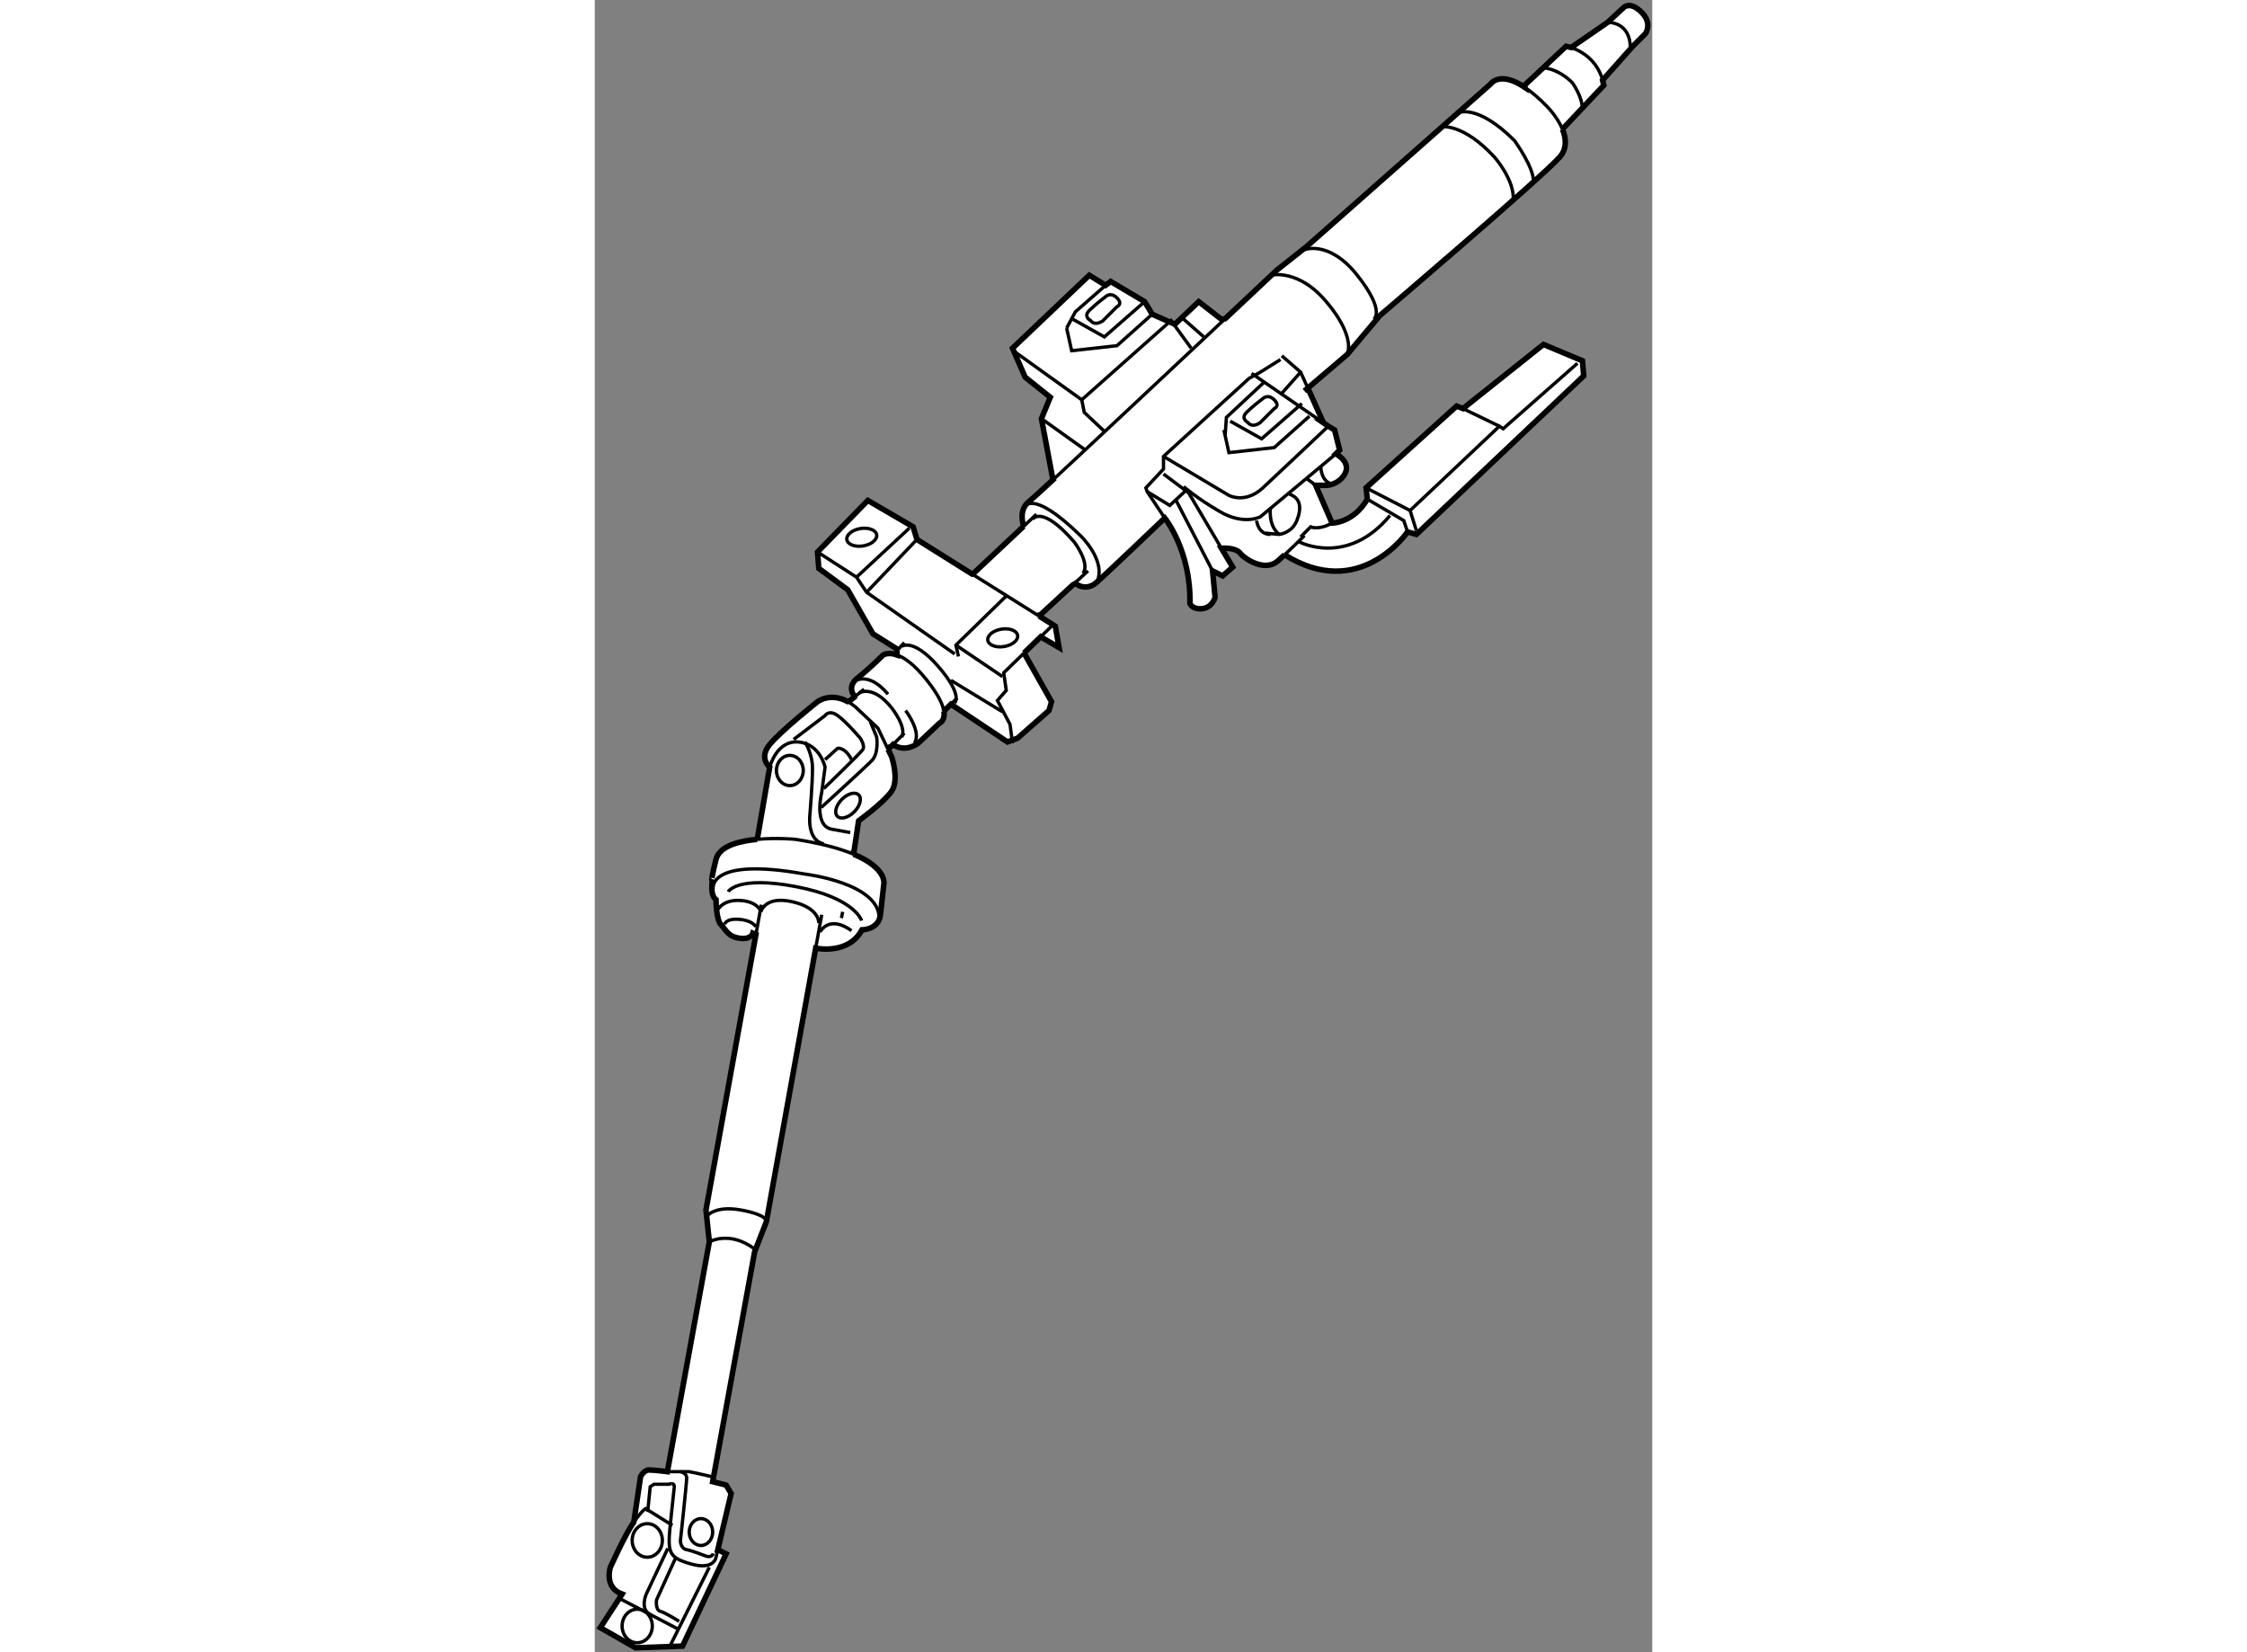 <?xml version="1.0" encoding="utf-8"?>
<!-- Generator: Adobe Illustrator 15.1.0, SVG Export Plug-In . SVG Version: 6.00 Build 0)  -->
<!DOCTYPE svg PUBLIC "-//W3C//DTD SVG 1.1//EN" "http://www.w3.org/Graphics/SVG/1.1/DTD/svg11.dtd">
<svg version="1.1" xmlns="http://www.w3.org/2000/svg" xmlns:xlink="http://www.w3.org/1999/xlink" x="0px" y="0px" width="244.8px"
	 height="180px" viewBox="86.069 1.345 95.522 149.241" enable-background="new 0 0 244.8 180" xml:space="preserve">
	
<rect x="86.069" y="1.345" width="95.522" height="149.241" fill="#808080" stroke="none"/>
	
<g><path fill="#FFFFFF" stroke="#000000" stroke-width="0.5" d="M170.058,9.047l3.75-3.522l0.454,0.113l3.296-2.273l1.478-1.363
			c0,0,0.568-0.568,1.591,0.454c1.023,1.023,0.341,1.933,0.341,1.933l-1.136,1.136l-2.728,3.068l0.114,0.454l-3.75,3.978
			l0.012-0.008c0.335,0.816,0.431,1.743-0.239,2.508c-1.592,1.818-16.251,14.318-16.251,14.318l-2.955,3.523l-3.863,3.296
			l0.307-0.267l1.398,3.107l-0.045-0.002l0.498,0.343l0.569,0.341l0.455,1.818l-0.342,0.341l0,0c0,0,1.819,0.909,0.454,2.273
			c0,0-0.567,0.568-1.363,0.568h-0.909l1.478,3.409c0,0,1.933,0,3.182-2.159l-0.113-1.023l8.182-7.386l0.569,0.228l7.272-5.795
			l3.522,1.477l0.114,1.364l-15.114,14.318l-0.796-0.228c0,0-4.318,6.364-11.137,2.046l0.03,0.019
			c-0.198,0.185-0.4,0.37-0.599,0.549c-1.137,1.023-2.954-0.114-3.408-0.682c-0.455-0.568-1.705-0.455-1.705-0.455l1.022,1.704
			l-0.908,0.795l-0.909-0.454l0.227,2.387c0,0-0.227,0.909-1.137,1.022c-0.909,0.113-1.137-0.455-1.137-0.455
			c0.114-4.772-2.271-7.727-2.271-7.727s-5.114,4.886-6.137,5.796c-1.022,0.908-1.933,0.113-1.933,0.113l-0.244,0.138l-3.052,2.817
			l0.007-0.014l1.471,0.922l0.341,1.932l-1.363-0.796l-0.29-0.189l-1.511,1.471l-0.018-0.031l2.5,4.432l-0.227,0.795l-2.842,2.5
			l-0.909,0.34l-5.113-3.409l-0.005,0.005l-0.677,0.677l0.053-0.05c0.135,0.87-0.394,1.073-0.394,1.073l-1.932,1.818
			c0,0-1.136,0.91-2.273,0.114l0,0l-0.455,0.455l0.009-0.012l0.332,0.693c0,0,0.682,2.045,0,3.068
			c-0.682,1.023-2.992,2.689-2.992,2.689l-0.455,3.031l0-0.012c3.124,1.308,2.727,2.74,2.727,2.74s-0.152,1.363-0.303,2.727
			c-0.152,1.364-1.667,1.364-1.667,1.364c-1.212,2.273-4.091,1.666-4.091,1.666l-0.089-0.012l-4.456,24.712l-1.061,2.727
			l-3.788,20.757l1.212,0.304l0.455,0.759l-1.215,5.128l0.154,0.022l0.606,0.305l-3.939,8.332l-4.243,0.151l-3.182-1.818l1.97-3.03
			c-1.667-0.605-1.061-2.425-1.061-2.425s1.364-3.029,2.121-4.09l0,0l0.606-4.092c0,0,0.303-0.605,0.758-0.605
			c0.454,0,1.667,0.151,1.667,0.151l3.788-20.757l-0.303-2.881l4.513-24.889l-0.271-0.112c0,0-0.151,0.607-1.212,0.455
			c-1.061-0.151-1.212-0.756-1.667-1.211c-0.455-0.454-0.455-2.273-0.455-2.273c-0.605-0.454-0.303-1.818-0.303-1.818
			s-0.303,0.605,0.303-1.818c0.029-0.113,0.07-0.219,0.123-0.319c0.505-0.96,2.075-1.35,3.601-1.493l-0.011,0.069l1.137-6.591l0,0
			c0,0-1.023-0.795,0-2.045c1.022-1.25,4.318-3.863,4.318-3.863s1.131-0.87,2.708-0.022l0.247-0.092l0.37-0.303l-0.029-0.152
			c0,0-0.682-0.795,0.341-1.591c1.022-0.795,2.273-2.045,2.273-2.045s0.432-0.324,1.274-0.02l-0.024-0.548l-2.159-1.364
			l-2.272-3.977l-2.614-1.933l-0.114-1.477l4.545-4.659l4.091,2.387l0.341,1.136l4.982,3.125l0.131-0.057l4.528-4.256l0.018,0.052
			c0,0-0.568-1.477,0.455-2.273c0.187-0.146,1.053-0.937,2.345-2.132l-0.186,0.086l-1.023-5.455l0.797-1.932l-2.274-1.818
			l-1.136-2.613l6.932-6.591l1.478,0.909l0.455-0.341l3.068,1.818l0.682,1.137l2.045,0.909l2.159-2.045l2.046,1.591l0.342-0.051
			c2.728-2.563,4.658-4.381,4.658-4.381l2.728-2.159l16.591-14.66c0,0,0.802-1.239,3.105,0.31L170.058,9.047z"></path><line fill="none" stroke="#000000" stroke-width="0.3" x1="100.629" y1="85.751" x2="101.116" y2="83.065"></line><path fill="none" stroke="#000000" stroke-width="0.3" d="M93.085,139.127l-2.424-1.515c0,0-0.303,0.151-1.061,1.212"></path><path fill="none" stroke="#000000" stroke-width="0.3" d="M109.451,78.507c-1.188-0.497-2.884-0.976-5.304-1.352
			c0,0-1.671-0.155-3.399,0.006"></path><path fill="none" stroke="#000000" stroke-width="0.3" d="M101.874,70.64c0,0,0.606-2.424,2.576-2.273
			c1.97,0.152,2.424,2.273,2.424,2.273l-0.303,2.273c0,0-0.758,3.031,0.909,3.333c1.667,0.303,1.667,0.303,1.667,0.303"></path><path fill="none" stroke="#000000" stroke-width="0.3" d="M96.419,113.521c0,0,1.818-1.063,4.091,0.643"></path><path fill="none" stroke="#000000" stroke-width="0.3" d="M96.078,111.323c0,0,0.682-1.137,3.182-0.683
			c2.5,0.455,2.311,1.063,2.311,1.063"></path><polyline fill="none" stroke="#000000" stroke-width="0.3" points="92.631,134.278 94.601,134.278 95.169,134.392 96.646,134.732 
					"></polyline><path fill="none" stroke="#000000" stroke-width="0.3" d="M93.806,134.278c0,0,0.568,0.113,0.568,0.566
			c0,0.455-0.568,5.683-0.568,5.683s0,0.682,0.568,0.796c0.568,0.113,1.705,0.569,1.705,0.569s0.568,0.227,0.682-0.228"></path><path fill="none" stroke="#000000" stroke-width="0.3" d="M93.351,142.119l-1.705,3.75c0,0-0.114,0.909,0.341,1.022
			c0.455,0.114,1.705,0.909,1.705,0.909"></path><line fill="none" stroke="#000000" stroke-width="0.3" x1="88.351" y1="145.756" x2="93.578" y2="148.483"></line><line fill="none" stroke="#000000" stroke-width="0.3" x1="96.419" y1="142.914" x2="92.896" y2="149.96"></line><path fill="none" stroke="#000000" stroke-width="0.3" d="M92.669,141.209l-1.932,4.092c0,0-0.682,1.478,0.455,1.933"></path><line fill="none" stroke="#000000" stroke-width="0.3" x1="106.027" y1="86.991" x2="106.571" y2="83.974"></line><path fill="none" stroke="#000000" stroke-width="0.3" d="M93.052,135.363c0.128,0.014,0.242,0.107,0.186,0.432
			c0,0,0,0-0.304,2.877c-0.303,2.879-0.303,3.333,1.818,3.94c2.122,0.605,2.273-0.607,2.273-0.607l0.149-0.628"></path><path fill="none" stroke="#000000" stroke-width="0.3" d="M90.851,137.914l0.227-2.272l0.341-0.228h1.364
			c0,0,0.142-0.065,0.27-0.051"></path><path fill="none" stroke="#000000" stroke-width="0.3" d="M96.76,81.663c0,0-0.568-2.955,8.295-1.364c0,0,6.705,0.795,6.705,3.977
			"></path><path fill="none" stroke="#000000" stroke-width="0.3" d="M97.215,83.481c0,0,0.455-0.909,2.045-0.795
			c1.591,0.113,1.818,1.022,1.818,1.022s0.341-1.477,2.841-0.909c2.5,0.568,2.387,1.932,2.387,1.932"></path><path fill="none" stroke="#000000" stroke-width="0.3" d="M97.783,84.845c0,0,0.113-0.568,1.363-0.454
			c1.25,0.113,1.478,0.681,1.478,0.681"></path><path fill="none" stroke="#000000" stroke-width="0.3" d="M106.42,85.526c0,0,0.795-1.591,2.841-0.114"></path><path fill="none" stroke="#000000" stroke-width="0.3" d="M98.124,81.891c0,0,0.795-1.478,6.137-0.455
			c5.341,1.023,5.909,3.068,5.909,3.068"></path><line fill="none" stroke="#000000" stroke-width="0.3" x1="108.465" y1="83.708" x2="108.351" y2="84.276"></line><path fill="none" stroke="#000000" stroke-width="0.3" d="M108.9,64.709c0.225,0.121,0.459,0.277,0.701,0.476l2.045,1.932
			l0.919,1.92"></path><line fill="none" stroke="#000000" stroke-width="0.3" x1="109.517" y1="64.314" x2="110.397" y2="63.594"></line><line fill="none" stroke="#000000" stroke-width="0.3" x1="113.011" y1="68.595" x2="114.033" y2="67.572"></line><path fill="none" stroke="#000000" stroke-width="0.3" d="M113.376,60.506c0.655,0.236,1.56,0.851,2.703,2.293
			c1.05,1.324,1.439,2.208,1.53,2.791"></path><path fill="none" stroke="#000000" stroke-width="0.3" d="M109.488,62.913c0,0,1.25-1.023,3.068,1.136"></path><path fill="none" stroke="#000000" stroke-width="0.3" d="M114.147,65.526c0,0,1.478,1.932,0.796,2.955"></path><path fill="none" stroke="#000000" stroke-width="0.3" d="M109.942,63.936c0,0,1.25-0.795,2.955,1.363
			c0,0,1.364,1.705,0.909,2.614"></path><path fill="none" stroke="#000000" stroke-width="0.3" d="M104.033,68.14l2.841-2.159c0,0,0.341-0.568,1.136,0
			c0.796,0.568,2.045,2.045,2.045,2.045s0.455,0.682,0.228,1.023c-0.228,0.341-3.523,3.523-3.523,3.523"></path><path fill="none" stroke="#000000" stroke-width="0.3" d="M110.965,66.549l0.568,1.364c0,0,0.228,1.478-0.454,2.159
			s-4.545,4.205-4.545,4.205"></path><path fill="none" stroke="#000000" stroke-width="0.3" d="M105.055,68.367c0,0,0.683,1.023,0.683,2.387
			c0,1.364-0.228,4.091-0.228,4.091s-0.341,2.387,1.25,2.728"></path><path fill="none" stroke="#000000" stroke-width="0.3" d="M106.874,69.958l1.136-1.023c0,0,0.682-0.114,1.25,1.023"></path><line fill="none" stroke="#000000" stroke-width="0.3" x1="113.52" y1="59.96" x2="114.033" y2="59.39"></line><line fill="none" stroke="#000000" stroke-width="0.3" x1="113.01" y1="60.526" x2="113.52" y2="59.96"></line><line fill="none" stroke="#000000" stroke-width="0.3" x1="118.233" y1="64.963" x2="118.806" y2="64.39"></line><path fill="none" stroke="#000000" stroke-width="0.3" d="M113.806,59.731c0,0,1.023-0.796,3.296,1.818
			c2.273,2.613,1.478,3.295,1.478,3.295"></path><line fill="none" stroke="#000000" stroke-width="0.3" x1="120.152" y1="53.196" x2="126.199" y2="56.99"></line><polyline fill="none" stroke="#000000" stroke-width="0.3" points="124.847,60.33 123.012,62.117 123.239,63.708 122.442,64.617 
			123.579,66.776 123.807,68.48 		"></polyline><line fill="none" stroke="#000000" stroke-width="0.3" x1="127.329" y1="57.912" x2="126.357" y2="58.859"></line><polyline fill="none" stroke="#000000" stroke-width="0.3" points="118.92,60.64 118.692,59.617 123.352,55.071 		"></polyline><line fill="none" stroke="#000000" stroke-width="0.3" x1="124.812" y1="48.883" x2="125.966" y2="47.798"></line><line fill="none" stroke="#000000" stroke-width="0.3" x1="129.244" y1="54.186" x2="130.624" y2="52.912"></line><path fill="none" stroke="#000000" stroke-width="0.3" d="M170.095,9.244c0.573,0.385,1.239,0.943,2.009,1.736
			c0,0,0.914,0.915,1.376,2.038"></path><path fill="none" stroke="#000000" stroke-width="0.3" d="M127.629,44.53c3.65-3.379,10.695-9.991,15.384-14.397"></path><polyline fill="none" stroke="#000000" stroke-width="0.3" points="128.693,30.98 129.488,29.503 132.216,27.116 		"></polyline><polyline fill="none" stroke="#000000" stroke-width="0.3" points="148.125,33.48 149.83,34.958 150.478,36.396 		"></polyline><path fill="none" stroke="#000000" stroke-width="0.3" d="M153.012,42.344l-6.818,5.682c0,0-1.477,0.795-3.636-0.455
			c-2.159-1.25-3.296-2.272-3.296-2.272"></path><line fill="none" stroke="#000000" stroke-width="0.3" x1="145.398" y1="35.071" x2="151.831" y2="39.5"></line><path fill="none" stroke="#000000" stroke-width="0.3" d="M148.383,51.454c0.937-0.872,1.788-1.724,1.788-1.724"></path><polyline fill="none" stroke="#000000" stroke-width="0.3" points="143.012,40.639 143.125,39.048 146.534,35.867 		"></polyline><path fill="none" stroke="#000000" stroke-width="0.3" d="M149.83,49.844l0.908-0.909c0,0,0.683,0.341,1.933-0.341"></path><path fill="none" stroke="#000000" stroke-width="0.3" d="M149.716,50.298c0,0,4.318,2.272,8.183-2.386"></path><polyline fill="none" stroke="#000000" stroke-width="0.3" points="155.853,46.435 159.148,48.367 159.489,49.389 		"></polyline><polyline fill="none" stroke="#000000" stroke-width="0.3" points="155.739,45.412 159.717,47.458 160.285,49.276 		"></polyline><polyline fill="none" stroke="#000000" stroke-width="0.3" points="159.717,47.458 167.786,39.844 168.125,40.071 174.831,34.162 
					"></polyline><line fill="none" stroke="#000000" stroke-width="0.3" x1="164.49" y1="38.253" x2="167.786" y2="39.844"></line><polyline fill="none" stroke="#000000" stroke-width="0.3" points="137.558,48.14 135.967,45.753 135.853,45.412 137.443,43.708 
			137.443,42.571 145.171,35.525 146.193,34.958 148.012,33.821 		"></polyline><path fill="none" stroke="#000000" stroke-width="0.3" d="M137.443,42.571l5.909,3.523c0,0,1.478,0.795,3.067-0.682
			c1.592-1.477,5.909-5.568,5.909-5.568"></path><line fill="none" stroke="#000000" stroke-width="0.3" x1="139.717" y1="45.867" x2="142.671" y2="50.867"></line><polyline fill="none" stroke="#000000" stroke-width="0.3" points="135.967,45.753 138.012,47.002 139.603,45.525 		"></polyline><line fill="none" stroke="#000000" stroke-width="0.3" x1="137.443" y1="44.162" x2="139.717" y2="45.867"></line><line fill="none" stroke="#000000" stroke-width="0.3" x1="138.58" y1="46.548" x2="141.876" y2="52.912"></line><path fill="none" stroke="#000000" stroke-width="0.3" d="M146.647,49.503l1.25,0.114c0,0,1.138-0.114,1.591-1.25
			c0.455-1.137,0.342-2.046-0.681-2.386"></path><path fill="none" stroke="#000000" stroke-width="0.3" d="M147.103,47.23c0,0-0.228,1.591,0.795,2.387"></path><path fill="none" stroke="#000000" stroke-width="0.3" d="M145.854,48.367c0,0,0.113,1.25,1.249,1.25"></path><line fill="none" stroke="#000000" stroke-width="0.3" x1="150.285" y1="44.503" x2="151.193" y2="45.185"></line><path fill="none" stroke="#000000" stroke-width="0.3" d="M151.648,43.48c0,0,0,1.478,1.136,1.591"></path><path fill="none" stroke="#000000" stroke-width="0.3" d="M147.103,26.207c0,0,2.613-0.682,5.227,2.614
			c0,0,2.388,2.727,1.705,4.545"></path><path fill="none" stroke="#000000" stroke-width="0.3" d="M150.058,23.934c0,0,2.271-1.022,4.886,2.273
			c2.614,3.296,1.478,3.978,1.478,3.978"></path><path fill="none" stroke="#000000" stroke-width="0.3" d="M162.558,12.797c0,0,1.933-0.341,4.773,2.728
			c0,0,1.818,2.045,1.704,3.864"></path><path fill="none" stroke="#000000" stroke-width="0.3" d="M164.035,11.548c0,0,1.704-0.909,5.114,2.5c0,0,1.817,2.5,1.704,3.75"></path><path fill="none" stroke="#000000" stroke-width="0.3" d="M171.648,7.457c0,0,1.364,0,2.728,1.363c0,0,0.909,1.25,0.909,2.387"></path><path fill="none" stroke="#000000" stroke-width="0.3" d="M173.808,5.525c0,0,2.841,0.454,3.41,3.522"></path><path fill="none" stroke="#000000" stroke-width="0.3" d="M177.558,3.365c0,0,2.159-0.114,2.046,2.5"></path><polyline fill="none" stroke="#000000" stroke-width="0.3" points="124.034,33.139 130.058,37.458 130.285,38.594 132.216,40.412 
					"></polyline><polyline fill="none" stroke="#000000" stroke-width="0.3" points="130.058,37.458 138.125,30.298 139.943,32.798 		"></polyline><line fill="none" stroke="#000000" stroke-width="0.3" x1="139.147" y1="30.071" x2="141.08" y2="31.775"></line><line fill="none" stroke="#000000" stroke-width="0.3" x1="126.42" y1="39.162" x2="130.398" y2="42.003"></line><path fill="none" stroke="#000000" stroke-width="0.3" d="M124.829,47.23c0,0,0.568-1.931,5.114,2.5c0,0,2.386,2.273,1.478,4.206"></path><path fill="none" stroke="#000000" stroke-width="0.3" d="M125.625,48.253c0,0,0.795-1.364,3.75,2.045
			c0,0,1.477,1.932,0.796,2.841"></path><polyline fill="none" stroke="#000000" stroke-width="0.3" points="106.192,51.208 109.715,53.48 110.624,54.844 118.579,60.413 
					"></polyline><line fill="none" stroke="#000000" stroke-width="0.3" x1="109.715" y1="53.48" x2="114.487" y2="49.048"></line><line fill="none" stroke="#000000" stroke-width="0.3" x1="110.624" y1="54.844" x2="115.17" y2="50.071"></line><line fill="none" stroke="#000000" stroke-width="0.3" x1="118.692" y1="59.617" x2="122.897" y2="62.458"></line><line fill="none" stroke="#000000" stroke-width="0.3" x1="118.238" y1="62.799" x2="122.897" y2="65.64"></line><polyline fill="none" stroke="#000000" stroke-width="0.3" points="128.693,30.98 129.147,33.025 133.239,32.571 136.421,29.73 		
			"></polyline><polyline fill="none" stroke="#000000" stroke-width="0.3" points="129.261,30.185 132.102,31.775 135.739,28.593 		"></polyline><path fill="none" stroke="#000000" stroke-width="0.3" d="M130.852,30.298c0,0-0.681-0.341-0.113-0.909
			c0.568-0.568,1.478-1.25,1.478-1.25s0.455-0.455,1.023,0.113c0.567,0.569,0,0.796,0,0.796l-1.251,1.25
			C131.988,30.298,131.307,30.866,130.852,30.298z"></path><polyline fill="none" stroke="#000000" stroke-width="0.3" points="142.898,40.185 143.353,42.23 147.444,41.775 150.626,38.935 
					"></polyline><polyline fill="none" stroke="#000000" stroke-width="0.3" points="143.466,39.389 146.307,40.98 149.943,37.798 		"></polyline><path fill="none" stroke="#000000" stroke-width="0.3" d="M145.057,39.503c0,0-0.681-0.341-0.113-0.909
			c0.568-0.568,1.477-1.25,1.477-1.25s0.455-0.455,1.024,0.114c0.567,0.568,0,0.795,0,0.795l-1.251,1.25
			C146.193,39.503,145.512,40.071,145.057,39.503z"></path><line fill="none" stroke="#000000" stroke-width="0.3" x1="148.012" y1="37.002" x2="149.83" y2="34.958"></line><ellipse transform="matrix(0.987 -0.162 0.162 0.987 -6.625 18.525)" fill="none" stroke="#000000" stroke-width="0.3" cx="110.17" cy="49.843" rx="1.364" ry="0.794"></ellipse><ellipse transform="matrix(0.987 -0.162 0.162 0.987 -7.928 20.702)" fill="none" stroke="#000000" stroke-width="0.3" cx="122.898" cy="58.934" rx="1.364" ry="0.795"></ellipse><ellipse transform="matrix(0.703 -0.711 0.711 0.703 -20.385 99.463)" fill="none" stroke="#000000" stroke-width="0.3" cx="108.973" cy="74.155" rx="1.364" ry="0.794"></ellipse><ellipse fill="none" stroke="#000000" stroke-width="0.3" cx="103.692" cy="70.942" rx="1.212" ry="1.364"></ellipse><ellipse fill="none" stroke="#000000" stroke-width="0.3" cx="95.661" cy="139.732" rx="1.061" ry="1.213"></ellipse><ellipse fill="none" stroke="#000000" stroke-width="0.3" cx="90.813" cy="140.49" rx="1.364" ry="1.515"></ellipse><ellipse fill="none" stroke="#000000" stroke-width="0.3" cx="89.904" cy="148.218" rx="1.364" ry="1.515"></ellipse></g>


</svg>